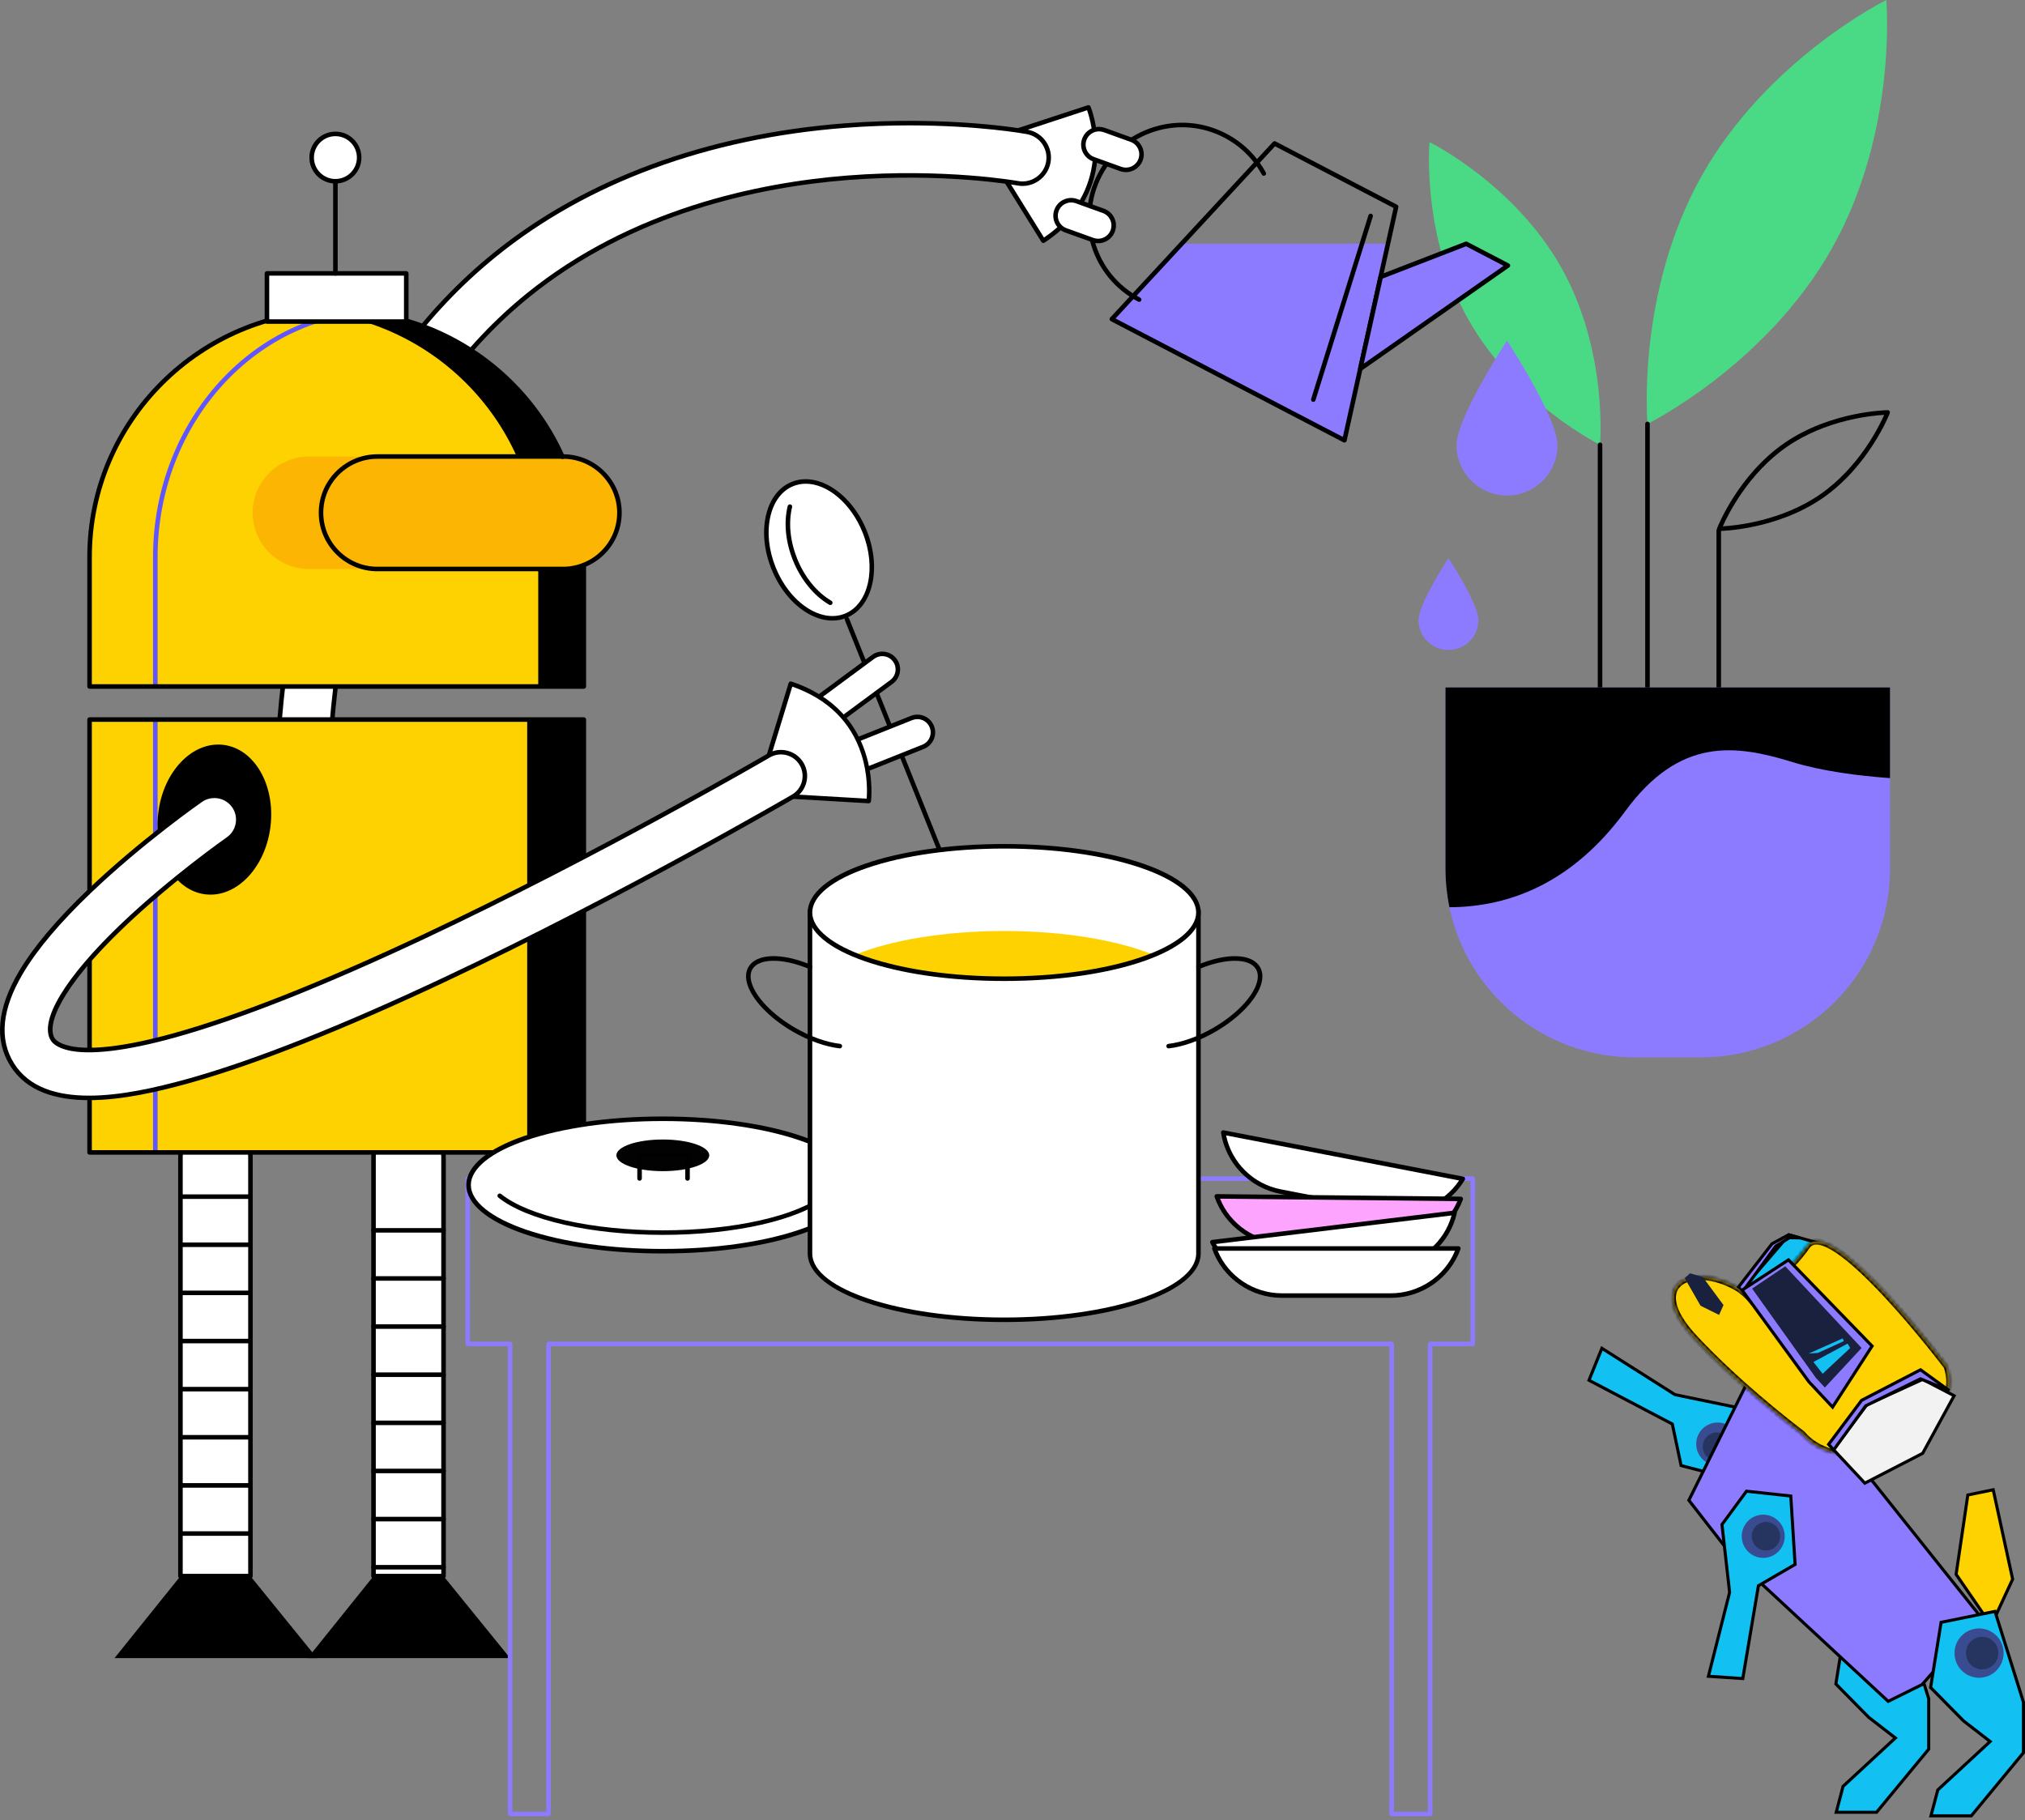 <svg width="495" height="445" viewBox="0 0 495 445" fill="none" xmlns="http://www.w3.org/2000/svg">
<rect x="0" y="0" width="495" height="445" fill="#808080" stroke="none"/>
<path d="M420.278 129.806C420.095 129.806 419.925 129.716 419.82 129.566C419.716 129.415 419.691 129.221 419.759 129.051C419.808 128.923 424.804 116.158 436.177 108.302C447.551 100.446 461.292 100.267 461.429 100.267H461.433C461.616 100.267 461.786 100.356 461.891 100.507C461.996 100.657 462.02 100.851 461.952 101.021C461.903 101.15 456.907 113.912 445.534 121.77C434.16 129.626 420.419 129.806 420.283 129.806H420.278ZM460.579 101.412C457.44 101.589 446.278 102.676 436.813 109.217C427.347 115.756 422.405 125.795 421.134 128.661C424.273 128.484 435.435 127.397 444.901 120.856C454.367 114.317 459.309 104.277 460.579 101.412Z" fill="black"/>
<path d="M420.136 176.026C419.83 176.026 419.579 175.778 419.579 175.47V129.668C419.579 129.362 419.827 129.112 420.136 129.112C420.445 129.112 420.694 129.36 420.694 129.668V175.47C420.694 175.776 420.445 176.026 420.136 176.026Z" fill="black"/>
<path d="M358.925 78.086C370.437 98.517 391.121 108.724 391.121 108.724C391.121 108.724 393.14 85.804 381.628 65.37C370.116 44.939 349.432 34.731 349.432 34.731C349.432 34.731 347.412 57.652 358.925 78.086Z" fill="#4ADA85"/>
<path d="M391.12 171.321C390.814 171.321 390.563 171.073 390.563 170.765V108.722C390.563 108.416 390.811 108.166 391.12 108.166C391.429 108.166 391.677 108.413 391.677 108.722V170.765C391.677 171.071 391.429 171.321 391.12 171.321Z" fill="black"/>
<path d="M447.806 60.714C431.685 89.329 402.72 103.619 402.72 103.619C402.72 103.619 399.893 71.52 416.014 42.905C432.133 14.293 461.097 0 461.097 0C461.097 0 463.925 32.099 447.804 60.714H447.806Z" fill="#4ADA85"/>
<path d="M402.718 176.748C402.411 176.748 402.161 176.501 402.161 176.192V103.619C402.161 103.313 402.409 103.063 402.718 103.063C403.027 103.063 403.275 103.311 403.275 103.619V176.192C403.275 176.498 403.027 176.748 402.718 176.748Z" fill="black"/>
<path d="M353.345 168.054H462V212.391C462 237.827 441.289 258.477 415.778 258.477H399.564C374.053 258.477 353.342 237.827 353.342 212.391V168.054H353.345Z" fill="#8C7BFF"/>
<path d="M353.345 212.39C353.345 215.607 353.678 218.744 354.306 221.775C369.276 221.729 384.587 215.6 397.284 198.291C410.665 180.053 424.295 182.033 438.189 186.301C445.436 188.526 454.293 189.651 462 190.212V168.051H353.342V212.388L353.345 212.39Z" fill="black"/>
<path d="M288.866 59.569L271.782 78.011L328.64 107.635L339.281 59.569H288.866Z" fill="#8C7BFF"/>
<path d="M328.639 108.191C328.552 108.191 328.462 108.169 328.381 108.128L271.523 78.504C271.37 78.423 271.263 78.275 271.231 78.106C271.202 77.936 271.253 77.761 271.37 77.635L311.153 34.693C311.323 34.509 311.598 34.462 311.82 34.577L341.534 50.058C341.758 50.175 341.874 50.425 341.821 50.67L329.182 107.754C329.145 107.924 329.031 108.065 328.873 108.137C328.797 108.171 328.72 108.188 328.637 108.188L328.639 108.191ZM272.684 77.856L328.252 106.808L340.643 50.847L311.686 35.758L272.684 77.856Z" fill="black"/>
<path d="M321.03 98.24C320.976 98.24 320.92 98.233 320.864 98.216C320.57 98.124 320.407 97.813 320.497 97.52L334.511 52.623C334.603 52.329 334.912 52.166 335.209 52.256C335.504 52.348 335.667 52.659 335.577 52.953L321.563 97.85C321.487 98.088 321.268 98.24 321.03 98.24Z" fill="black"/>
<path d="M337.506 67.685L358.399 59.596L368.6 64.912L332.511 90.169L337.506 67.685Z" fill="#8C7BFF"/>
<path d="M332.511 90.724C332.404 90.724 332.294 90.693 332.202 90.63C332.01 90.504 331.917 90.271 331.966 90.047L336.959 67.566C337.001 67.384 337.127 67.236 337.302 67.168L358.195 59.077C358.346 59.019 358.514 59.028 358.655 59.103L368.856 64.419C369.029 64.509 369.141 64.681 369.153 64.875C369.165 65.07 369.075 65.254 368.917 65.365L332.827 90.623C332.732 90.691 332.621 90.724 332.509 90.724H332.511ZM337.986 68.095L333.368 88.89L367.535 64.977L358.368 60.203L337.986 68.095Z" fill="black"/>
<path d="M278.456 73.794C278.368 73.794 278.281 73.775 278.198 73.731C266.837 67.811 262.423 53.78 268.36 42.452C271.236 36.964 276.084 32.922 282.009 31.071C287.936 29.217 294.229 29.777 299.733 32.645C303.863 34.797 307.211 38.085 309.416 42.156C309.562 42.425 309.462 42.763 309.19 42.908C308.922 43.054 308.581 42.954 308.435 42.683C306.338 38.808 303.15 35.676 299.218 33.628C293.976 30.898 287.985 30.365 282.342 32.129C276.702 33.892 272.086 37.74 269.348 42.967C263.695 53.751 267.895 67.112 278.714 72.748C278.987 72.892 279.091 73.226 278.95 73.498C278.85 73.687 278.656 73.797 278.456 73.797V73.794Z" fill="black"/>
<path d="M255.028 58.848L245.34 43.264L248.457 32.026L266.063 26.249C266.063 26.249 274.419 46.088 255.028 58.845V58.848Z" fill="white"/>
<path d="M255.028 59.404C254.989 59.404 254.947 59.399 254.908 59.392C254.762 59.36 254.633 59.27 254.556 59.142L244.868 43.558C244.786 43.427 244.764 43.267 244.805 43.117L247.922 31.878C247.971 31.699 248.107 31.558 248.285 31.5L265.89 25.723C266.168 25.633 266.464 25.769 266.579 26.036C266.664 26.24 274.889 46.45 255.337 59.312C255.244 59.372 255.137 59.404 255.03 59.404H255.028ZM245.941 43.18L255.196 58.067C271.762 46.795 266.8 29.986 265.727 26.946L248.913 32.463L245.939 43.182L245.941 43.18Z" fill="black"/>
<path d="M258.252 51.45C258.965 49.478 261.148 48.457 263.126 49.167L269.723 51.54C271.701 52.251 272.726 54.428 272.013 56.4C271.3 58.373 269.117 59.394 267.139 58.683L260.542 56.31C258.564 55.599 257.539 53.423 258.252 51.45Z" fill="white"/>
<path d="M268.433 59.464C267.934 59.464 267.433 59.377 266.948 59.205L260.352 56.832C258.089 56.017 256.911 53.52 257.728 51.261C258.544 49.005 261.05 47.83 263.315 48.646L269.912 51.019C272.175 51.834 273.353 54.33 272.536 56.589C272.141 57.683 271.341 58.557 270.287 59.052C269.698 59.328 269.068 59.467 268.435 59.467L268.433 59.464ZM258.777 51.637C258.169 53.319 259.045 55.179 260.731 55.786L267.328 58.159C268.143 58.453 269.027 58.411 269.813 58.045C270.599 57.676 271.192 57.026 271.489 56.211C272.097 54.529 271.222 52.668 269.535 52.062L262.938 49.689C261.254 49.082 259.386 49.956 258.777 51.637Z" fill="black"/>
<path d="M265.05 34.067C265.763 32.094 267.946 31.073 269.925 31.784L276.521 34.157C278.5 34.867 279.524 37.044 278.811 39.016C278.098 40.989 275.915 42.01 273.937 41.299L267.34 38.926C265.362 38.216 264.337 36.039 265.05 34.067Z" fill="white"/>
<path d="M275.232 42.083C274.733 42.083 274.232 41.995 273.747 41.823L267.151 39.45C266.053 39.055 265.177 38.259 264.683 37.209C264.187 36.156 264.133 34.974 264.53 33.882C265.345 31.626 267.849 30.451 270.114 31.267L276.711 33.64C277.809 34.035 278.685 34.831 279.179 35.881C279.675 36.934 279.729 38.114 279.334 39.208C278.94 40.302 278.14 41.175 277.086 41.67C276.497 41.947 275.867 42.085 275.234 42.085L275.232 42.083ZM268.635 32.116C267.304 32.116 266.053 32.938 265.574 34.256C265.279 35.071 265.321 35.949 265.688 36.733C266.058 37.517 266.71 38.109 267.528 38.402L274.125 40.775C274.942 41.069 275.823 41.028 276.609 40.661C277.395 40.292 277.989 39.642 278.286 38.827C278.58 38.012 278.539 37.133 278.171 36.35C277.801 35.566 277.149 34.974 276.332 34.681L269.735 32.308C269.372 32.177 269 32.116 268.635 32.116Z" fill="black"/>
<path d="M73.877 199.108C73.824 199.108 73.773 199.108 73.719 199.108C70.183 199.023 67.387 196.095 67.473 192.569C68.908 133.685 86.927 89.831 121.034 62.227C143.313 44.196 172.874 33.295 206.518 30.703C231.779 28.758 250.333 32.101 251.112 32.244C254.589 32.885 256.889 36.216 256.246 39.683C255.604 43.15 252.268 45.44 248.788 44.802C248.562 44.761 230.769 41.595 207.107 43.465C185.552 45.171 154.509 51.542 129.027 72.204C98.016 97.35 81.613 137.95 80.275 192.88C80.189 196.352 77.34 199.111 73.875 199.111L73.877 199.108Z" fill="white"/>
<path d="M73.878 199.664H73.705C71.846 199.618 70.116 198.854 68.833 197.51C67.551 196.168 66.87 194.407 66.916 192.553C68.354 133.498 86.444 89.504 120.681 61.794C143.049 43.689 172.716 32.747 206.475 30.146C231.813 28.195 250.433 31.551 251.212 31.694C254.986 32.39 257.49 36.017 256.792 39.781C256.093 43.541 252.456 46.038 248.686 45.344C248.511 45.312 230.708 42.151 207.151 44.014C185.677 45.715 154.751 52.06 129.38 72.629C98.501 97.665 82.168 138.128 80.832 192.888C80.742 196.622 77.62 199.659 73.875 199.659L73.878 199.664ZM222.389 30.648C217.534 30.648 212.217 30.818 206.56 31.255C173.028 33.839 143.574 44.696 121.382 62.657C87.41 90.154 69.456 133.867 68.028 192.582C67.989 194.14 68.563 195.617 69.639 196.745C70.717 197.874 72.169 198.514 73.732 198.553H73.878C77.024 198.553 79.645 196.003 79.72 192.866C81.063 137.766 97.535 97.025 128.68 71.773C154.271 51.021 185.433 44.626 207.066 42.913C230.767 41.037 248.711 44.223 248.891 44.257C252.064 44.839 255.115 42.743 255.702 39.584C256.288 36.423 254.186 33.375 251.015 32.791C250.414 32.679 239.162 30.651 222.394 30.651L222.389 30.648Z" fill="black"/>
<path d="M142.708 167.818H21.893V136.182C21.893 102.919 48.938 75.951 82.302 75.951C115.666 75.951 142.71 102.916 142.71 136.182V167.818H142.708Z" fill="#FED101"/>
<path d="M82.301 75.951C80.423 75.951 78.566 76.041 76.731 76.208C107.482 79.011 131.57 104.789 131.57 136.182V167.818H142.707V136.182C142.707 102.919 115.663 75.951 82.299 75.951H82.301Z" fill="black"/>
<path d="M120.922 139.094H75.554C67.938 139.094 61.767 132.938 61.767 125.347C61.767 117.755 67.94 111.6 75.554 111.6H120.922C128.538 111.6 134.709 117.755 134.709 125.347C134.709 132.938 128.536 139.094 120.922 139.094Z" fill="#FCB503"/>
<path d="M37.968 168.373C37.662 168.373 37.411 168.126 37.411 167.818V136.182C37.411 102.664 62.404 75.395 93.123 75.395C93.43 75.395 93.68 75.643 93.68 75.951C93.68 76.259 93.432 76.507 93.123 76.507C63.017 76.507 38.526 103.278 38.526 136.182V167.818C38.526 168.124 38.277 168.373 37.968 168.373Z" fill="#6155FF"/>
<path d="M137.629 139.094H92.262C84.645 139.094 78.474 132.938 78.474 125.347C78.474 117.755 84.648 111.6 92.262 111.6H137.629C145.246 111.6 151.417 117.755 151.417 125.347C151.417 132.938 145.243 139.094 137.629 139.094Z" fill="#FCB503"/>
<path d="M137.63 139.649H92.262C84.351 139.649 77.917 133.232 77.917 125.347C77.917 117.461 84.353 111.044 92.262 111.044H137.63C145.54 111.044 151.974 117.461 151.974 125.347C151.974 133.232 145.538 139.649 137.63 139.649ZM92.259 112.153C84.964 112.153 79.027 118.07 79.027 125.347C79.027 132.623 84.962 138.54 92.259 138.54H137.627C144.922 138.54 150.86 132.623 150.86 125.347C150.86 118.07 144.925 112.153 137.627 112.153H92.259Z" fill="black"/>
<path d="M142.708 168.373H21.893C21.587 168.373 21.336 168.126 21.336 167.818V136.182C21.336 102.664 48.685 75.395 82.302 75.395C106.338 75.395 128.202 89.54 138.002 111.432C138.128 111.711 138.002 112.041 137.719 112.165C137.439 112.291 137.108 112.165 136.984 111.884C127.365 90.392 105.9 76.504 82.302 76.504C49.3 76.504 22.45 103.275 22.45 136.18V167.26H142.153V138.126C142.153 137.82 142.401 137.57 142.71 137.57C143.019 137.57 143.267 137.818 143.267 138.126V167.815C143.267 168.121 143.019 168.371 142.71 168.371L142.708 168.373Z" fill="black"/>
<path d="M99.308 66.835H65.256V78.605H99.308V66.835Z" fill="white"/>
<path d="M99.309 79.16H65.256C64.949 79.16 64.699 78.913 64.699 78.605V66.835C64.699 66.529 64.947 66.279 65.256 66.279H99.309C99.615 66.279 99.866 66.527 99.866 66.835V78.605C99.866 78.91 99.618 79.16 99.309 79.16ZM65.813 78.049H98.751V67.391H65.813V78.049Z" fill="black"/>
<path d="M81.99 67.391C81.684 67.391 81.433 67.144 81.433 66.835V38.757C81.433 38.451 81.681 38.201 81.99 38.201C82.299 38.201 82.548 38.449 82.548 38.757V66.835C82.548 67.141 82.299 67.391 81.99 67.391Z" fill="black"/>
<path d="M87.639 39.847C88.376 36.735 86.443 33.617 83.322 32.883C80.201 32.148 77.074 34.075 76.338 37.187C75.601 40.299 77.534 43.417 80.655 44.151C83.775 44.886 86.903 42.958 87.639 39.847Z" fill="white"/>
<path d="M81.99 44.863C78.481 44.863 75.627 42.017 75.627 38.518C75.627 35.02 78.481 32.174 81.99 32.174C85.499 32.174 88.353 35.02 88.353 38.518C88.353 42.017 85.499 44.863 81.99 44.863ZM81.99 33.288C79.097 33.288 76.741 35.636 76.741 38.521C76.741 41.406 79.097 43.754 81.99 43.754C84.883 43.754 87.239 41.406 87.239 38.521C87.239 35.636 84.883 33.288 81.99 33.288Z" fill="black"/>
<path d="M108.422 385.287H91.305V282.799C91.305 278.087 95.138 274.266 99.863 274.266C104.589 274.266 108.422 278.087 108.422 282.799V385.287Z" fill="white"/>
<path d="M108.422 385.843H91.305C90.999 385.843 90.748 385.596 90.748 385.287V282.799C90.748 277.786 94.836 273.71 99.864 273.71C104.891 273.71 108.979 277.786 108.979 282.799V385.287C108.979 385.593 108.731 385.843 108.422 385.843ZM91.86 384.732H107.864V282.799C107.864 278.4 104.275 274.821 99.864 274.821C95.452 274.821 91.862 278.4 91.862 282.799V384.732H91.86Z" fill="black"/>
<path d="M108.422 385.287H91.303L75.194 405.33H124.684L108.422 385.287Z" fill="black"/>
<path d="M108.422 301.313H91.305C90.999 301.313 90.748 301.066 90.748 300.758C90.748 300.45 90.996 300.202 91.305 300.202H108.422C108.728 300.202 108.979 300.45 108.979 300.758C108.979 301.066 108.731 301.313 108.422 301.313Z" fill="black"/>
<path d="M108.422 313.078H91.305C90.999 313.078 90.748 312.831 90.748 312.522C90.748 312.214 90.996 311.967 91.305 311.967H108.422C108.728 311.967 108.979 312.214 108.979 312.522C108.979 312.831 108.731 313.078 108.422 313.078Z" fill="black"/>
<path d="M108.422 324.843H91.305C90.999 324.843 90.748 324.595 90.748 324.287C90.748 323.979 90.996 323.731 91.305 323.731H108.422C108.728 323.731 108.979 323.979 108.979 324.287C108.979 324.595 108.731 324.843 108.422 324.843Z" fill="black"/>
<path d="M108.422 336.607H91.305C90.999 336.607 90.748 336.36 90.748 336.052C90.748 335.744 90.996 335.496 91.305 335.496H108.422C108.728 335.496 108.979 335.744 108.979 336.052C108.979 336.36 108.731 336.607 108.422 336.607Z" fill="black"/>
<path d="M108.422 348.375H91.305C90.999 348.375 90.748 348.127 90.748 347.819C90.748 347.511 90.996 347.264 91.305 347.264H108.422C108.728 347.264 108.979 347.511 108.979 347.819C108.979 348.127 108.731 348.375 108.422 348.375Z" fill="black"/>
<path d="M108.422 360.14H91.305C90.999 360.14 90.748 359.892 90.748 359.584C90.748 359.276 90.996 359.028 91.305 359.028H108.422C108.728 359.028 108.979 359.276 108.979 359.584C108.979 359.892 108.731 360.14 108.422 360.14Z" fill="black"/>
<path d="M108.422 371.904H91.305C90.999 371.904 90.748 371.657 90.748 371.349C90.748 371.04 90.996 370.793 91.305 370.793H108.422C108.728 370.793 108.979 371.04 108.979 371.349C108.979 371.657 108.731 371.904 108.422 371.904Z" fill="black"/>
<path d="M108.422 383.669H91.305C90.999 383.669 90.748 383.421 90.748 383.113C90.748 382.805 90.996 382.558 91.305 382.558H108.422C108.728 382.558 108.979 382.805 108.979 383.113C108.979 383.421 108.731 383.669 108.422 383.669Z" fill="black"/>
<path d="M61.221 385.287H44.105V282.799C44.105 278.087 47.938 274.266 52.663 274.266C57.389 274.266 61.221 278.087 61.221 282.799V385.287Z" fill="white"/>
<path d="M61.221 385.843H44.105C43.798 385.843 43.548 385.596 43.548 385.287V282.799C43.548 277.786 47.636 273.71 52.663 273.71C57.691 273.71 61.779 277.786 61.779 282.799V385.287C61.779 385.593 61.531 385.843 61.221 385.843ZM44.662 384.732H60.667V282.799C60.667 278.4 57.077 274.821 52.666 274.821C48.254 274.821 44.665 278.4 44.665 282.799V384.732H44.662Z" fill="black"/>
<path d="M61.222 385.287H44.105L27.994 405.33H77.487L61.222 385.287Z" fill="black"/>
<path d="M61.221 293.076H44.105C43.798 293.076 43.548 292.829 43.548 292.52C43.548 292.212 43.796 291.965 44.105 291.965H61.221C61.528 291.965 61.779 292.212 61.779 292.52C61.779 292.829 61.531 293.076 61.221 293.076Z" fill="black"/>
<path d="M60.633 281.311H43.517C43.21 281.311 42.959 281.064 42.959 280.756C42.959 280.448 43.208 280.2 43.517 280.2H60.633C60.94 280.2 61.19 280.448 61.19 280.756C61.19 281.064 60.942 281.311 60.633 281.311Z" fill="black"/>
<path d="M61.221 304.844H44.105C43.798 304.844 43.548 304.596 43.548 304.288C43.548 303.98 43.796 303.732 44.105 303.732H61.221C61.528 303.732 61.779 303.98 61.779 304.288C61.779 304.596 61.531 304.844 61.221 304.844Z" fill="black"/>
<path d="M61.221 316.608H44.105C43.798 316.608 43.548 316.361 43.548 316.053C43.548 315.745 43.796 315.497 44.105 315.497H61.221C61.528 315.497 61.779 315.745 61.779 316.053C61.779 316.361 61.531 316.608 61.221 316.608Z" fill="black"/>
<path d="M61.221 328.373H44.105C43.798 328.373 43.548 328.125 43.548 327.817C43.548 327.509 43.796 327.262 44.105 327.262H61.221C61.528 327.262 61.779 327.509 61.779 327.817C61.779 328.125 61.531 328.373 61.221 328.373Z" fill="black"/>
<path d="M61.221 340.138H44.105C43.798 340.138 43.548 339.89 43.548 339.582C43.548 339.274 43.796 339.026 44.105 339.026H61.221C61.528 339.026 61.779 339.274 61.779 339.582C61.779 339.89 61.531 340.138 61.221 340.138Z" fill="black"/>
<path d="M61.221 351.902H44.105C43.798 351.902 43.548 351.655 43.548 351.347C43.548 351.039 43.796 350.791 44.105 350.791H61.221C61.528 350.791 61.779 351.039 61.779 351.347C61.779 351.655 61.531 351.902 61.221 351.902Z" fill="black"/>
<path d="M61.221 363.667H44.105C43.798 363.667 43.548 363.419 43.548 363.111C43.548 362.803 43.796 362.556 44.105 362.556H61.221C61.528 362.556 61.779 362.803 61.779 363.111C61.779 363.419 61.531 363.667 61.221 363.667Z" fill="black"/>
<path d="M61.221 375.434H44.105C43.798 375.434 43.548 375.187 43.548 374.879C43.548 374.571 43.796 374.323 44.105 374.323H61.221C61.528 374.323 61.779 374.571 61.779 374.879C61.779 375.187 61.531 375.434 61.221 375.434Z" fill="black"/>
<path d="M142.71 175.896H21.893V281.714H142.71V175.896Z" fill="#FED101"/>
<path d="M142.708 175.896H128.872V281.714H142.708V175.896Z" fill="black"/>
<path d="M37.968 282.274C37.662 282.274 37.411 282.027 37.411 281.719V176.348C37.411 176.042 37.659 175.792 37.968 175.792C38.277 175.792 38.526 176.039 38.526 176.348V281.719C38.526 282.024 38.277 282.274 37.968 282.274Z" fill="#6155FF"/>
<path d="M142.708 282.27H21.893C21.587 282.27 21.336 282.022 21.336 281.714V175.896C21.336 175.591 21.584 175.341 21.893 175.341H142.71C143.017 175.341 143.267 175.588 143.267 175.896V281.714C143.267 282.02 143.019 282.27 142.71 282.27H142.708ZM22.45 281.158H142.153V176.452H22.45V281.158Z" fill="black"/>
<path d="M66.126 201.977C67.327 191.885 62.158 182.977 54.581 182.081C47.003 181.184 39.886 188.637 38.685 198.729C37.483 208.82 42.652 217.728 50.23 218.625C57.807 219.522 64.924 212.068 66.126 201.977Z" fill="black"/>
<path d="M206.702 150.52C212.859 148.062 214.953 138.854 211.378 129.952C207.803 121.05 199.914 115.826 193.757 118.284C187.6 120.742 185.507 129.951 189.081 138.853C192.656 147.754 200.545 152.978 206.702 150.52Z" fill="white"/>
<path d="M203.476 151.705C201.239 151.705 198.886 150.936 196.609 149.426C193.187 147.16 190.328 143.485 188.559 139.076C186.79 134.668 186.313 130.039 187.223 126.045C188.148 121.976 190.394 119.043 193.548 117.784C199.981 115.217 208.209 120.591 211.89 129.762C215.572 138.933 213.336 148.485 206.902 151.052C205.812 151.486 204.658 151.702 203.476 151.702V151.705ZM196.966 118.249C195.935 118.249 194.925 118.434 193.961 118.817C191.158 119.936 189.15 122.59 188.309 126.292C187.45 130.068 187.905 134.462 189.593 138.664C191.28 142.866 193.99 146.36 197.227 148.502C200.398 150.603 203.687 151.142 206.491 150.023C212.353 147.684 214.312 138.78 210.859 130.177C207.973 122.988 202.206 118.247 196.969 118.247L196.966 118.249Z" fill="black"/>
<path d="M202.956 147.9C202.861 147.9 202.764 147.876 202.676 147.825C198.948 145.658 195.724 141.704 193.826 136.977C192.018 132.472 191.56 127.76 192.543 123.713C192.616 123.415 192.918 123.233 193.215 123.303C193.514 123.376 193.697 123.674 193.626 123.973C192.697 127.797 193.135 132.268 194.86 136.563C196.668 141.066 199.722 144.821 203.238 146.864C203.503 147.02 203.593 147.359 203.438 147.624C203.335 147.801 203.148 147.9 202.956 147.9Z" fill="black"/>
<path d="M229.688 208.364C229.467 208.364 229.258 208.233 229.17 208.015L206.52 151.598C206.406 151.314 206.544 150.989 206.829 150.875C207.114 150.761 207.44 150.899 207.552 151.183L230.202 207.6C230.316 207.884 230.177 208.209 229.893 208.323C229.824 208.35 229.754 208.362 229.686 208.362L229.688 208.364Z" fill="black"/>
<path d="M227.776 177.629C228.557 179.575 227.608 181.785 225.656 182.564L209.63 188.96C207.679 189.738 205.462 188.792 204.681 186.846C203.9 184.901 204.849 182.69 206.8 181.911L222.826 175.516C224.778 174.737 226.995 175.683 227.776 177.629Z" fill="white"/>
<path d="M208.216 189.789C207.632 189.789 207.051 189.67 206.499 189.435C205.428 188.976 204.598 188.132 204.165 187.052C203.732 185.973 203.746 184.791 204.204 183.724C204.664 182.656 205.511 181.829 206.593 181.397L222.62 175.001C223.7 174.57 224.888 174.584 225.958 175.04C227.029 175.499 227.859 176.343 228.292 177.423C228.725 178.502 228.71 179.684 228.253 180.752C227.793 181.819 226.946 182.646 225.863 183.078L209.837 189.474C209.311 189.683 208.764 189.787 208.214 189.787L208.216 189.789ZM224.243 175.797C223.834 175.797 223.425 175.875 223.033 176.03L207.007 182.426C206.202 182.748 205.569 183.362 205.228 184.158C204.888 184.954 204.875 185.835 205.199 186.638C205.523 187.441 206.138 188.071 206.937 188.411C207.735 188.751 208.618 188.763 209.423 188.44L225.45 182.045C226.255 181.722 226.888 181.108 227.228 180.312C227.569 179.517 227.581 178.636 227.258 177.833C226.934 177.03 226.318 176.399 225.52 176.059C225.109 175.885 224.676 175.795 224.24 175.795L224.243 175.797Z" fill="black"/>
<path d="M198.741 176.144C197.491 174.461 197.843 172.083 199.535 170.836L213.405 160.59C215.094 159.343 217.478 159.694 218.729 161.381C219.98 163.065 219.627 165.442 217.936 166.689L204.066 176.935C202.377 178.182 199.992 177.831 198.741 176.144Z" fill="white"/>
<path d="M201.81 178.236C201.593 178.236 201.376 178.219 201.157 178.187C200.004 178.015 198.987 177.408 198.293 176.474C197.6 175.54 197.313 174.392 197.483 173.242C197.656 172.092 198.264 171.078 199.201 170.387L213.071 160.141C214.008 159.449 215.159 159.161 216.312 159.333C217.466 159.505 218.483 160.112 219.176 161.046C220.61 162.975 220.201 165.704 218.269 167.131L204.399 177.377C203.639 177.937 202.739 178.233 201.81 178.233V178.236ZM199.189 175.814C199.705 176.511 200.464 176.962 201.323 177.09C202.179 177.219 203.038 177.005 203.737 176.489L217.607 166.243C219.048 165.18 219.352 163.144 218.283 161.711C217.768 161.014 217.008 160.563 216.152 160.434C215.295 160.308 214.436 160.522 213.738 161.036L199.868 171.282C199.169 171.796 198.717 172.553 198.588 173.41C198.459 174.266 198.675 175.12 199.191 175.817L199.189 175.814Z" fill="black"/>
<path d="M193.304 167.133L187.948 184.672L193.852 194.738L212.355 195.818C212.355 195.818 215.329 174.504 193.304 167.133Z" fill="white"/>
<path d="M212.355 196.371C212.355 196.371 212.334 196.371 212.321 196.371L193.818 195.291C193.633 195.282 193.465 195.177 193.37 195.017L187.467 184.951C187.389 184.817 187.37 184.657 187.416 184.509L192.772 166.97C192.815 166.827 192.915 166.708 193.049 166.638C193.183 166.57 193.339 166.558 193.482 166.604C215.689 174.035 212.937 195.675 212.908 195.891C212.869 196.167 212.633 196.369 212.358 196.369L212.355 196.371ZM194.183 194.2L211.854 195.231C211.973 193.768 212.151 189.337 210.545 184.366C207.98 176.437 202.306 170.881 193.67 167.843L188.555 184.599L194.185 194.2H194.183Z" fill="black"/>
<path d="M46.716 264.065C46.365 264.165 46.017 264.262 45.669 264.359C30.986 268.42 10.585 272.411 2.969 260.246C-0.842 254.159 -0.127 246.589 5.098 237.748C8.592 231.83 14.25 225.124 21.91 217.812C34.612 205.685 48.475 195.988 49.057 195.58C51.704 193.736 55.347 194.379 57.199 197.016C59.048 199.654 58.403 203.291 55.758 205.135C55.622 205.229 41.968 214.791 29.913 226.311C14.045 241.477 10.714 250.595 12.889 254.069C13.537 255.1 18.002 259.907 42.545 253.121C58.138 248.797 78.712 240.667 103.666 228.931C146.433 208.818 187.54 184.907 187.949 184.669C190.737 183.044 194.319 183.98 195.947 186.758C197.577 189.539 196.638 193.108 193.852 194.733C193.438 194.976 151.884 219.146 108.655 239.475C83.647 251.235 62.815 259.504 46.716 264.063V264.065Z" fill="white"/>
<path d="M21.762 268.937C13.664 268.937 6.444 266.843 2.497 260.538C-1.433 254.261 -0.72 246.497 4.616 237.464C8.137 231.503 13.824 224.756 21.521 217.409C34.252 205.256 48.149 195.532 48.736 195.124C51.629 193.108 55.629 193.814 57.652 196.699C59.676 199.583 58.968 203.572 56.075 205.591C55.938 205.685 42.29 215.25 30.296 226.713C14.652 241.666 11.393 250.639 13.359 253.776C13.734 254.373 17.722 259.409 42.394 252.587C58.024 248.254 78.557 240.126 103.428 228.431C146.343 208.247 187.26 184.429 187.669 184.191C189.146 183.33 190.869 183.092 192.526 183.527C194.181 183.958 195.568 185.009 196.432 186.482C198.215 189.522 197.184 193.44 194.137 195.216C193.721 195.459 152.096 219.665 108.896 239.983C83.869 251.752 63 260.035 46.869 264.601C46.517 264.701 46.169 264.798 45.821 264.895C38.469 266.928 29.697 268.94 21.764 268.94L21.762 268.937ZM52.398 195.085C51.352 195.085 50.295 195.393 49.376 196.034C48.794 196.439 34.965 206.117 22.295 218.212C14.671 225.488 9.047 232.156 5.58 238.029C0.47 246.679 -0.248 254.055 3.443 259.95C10.863 271.8 31.014 267.836 45.524 263.823C45.869 263.728 46.215 263.631 46.565 263.532C62.638 258.982 83.448 250.721 108.419 238.976C151.575 218.68 193.159 194.498 193.572 194.255C196.091 192.788 196.943 189.551 195.468 187.04C194.755 185.824 193.609 184.956 192.241 184.599C190.874 184.242 189.45 184.436 188.229 185.147C187.82 185.385 146.861 209.228 103.903 229.433C78.975 241.157 58.382 249.307 42.694 253.654C18.396 260.373 13.376 255.894 12.418 254.363C9.451 249.622 15.846 238.985 29.529 225.91C41.582 214.391 55.301 204.776 55.44 204.681C57.829 203.014 58.413 199.719 56.744 197.334C55.717 195.869 54.072 195.085 52.4 195.085H52.398Z" fill="black"/>
<path d="M349.59 443.999H340.185C339.878 443.999 339.628 443.752 339.628 443.444V329.088H134.65V443.444C134.65 443.75 134.402 443.999 134.093 443.999H124.686C124.379 443.999 124.128 443.752 124.128 443.444V329.088H114.334C114.027 329.088 113.777 328.841 113.777 328.533V288.119C113.777 287.813 114.025 287.563 114.334 287.563H360.02C360.329 287.563 360.577 287.811 360.577 288.119V328.533C360.577 328.838 360.329 329.088 360.02 329.088H350.147V443.444C350.147 443.75 349.899 443.999 349.59 443.999ZM340.74 442.888H349.033V328.533C349.033 328.227 349.281 327.977 349.59 327.977H359.462V288.675H114.891V327.977H124.686C124.992 327.977 125.243 328.225 125.243 328.533V442.888H133.536V328.533C133.536 328.227 133.784 327.977 134.093 327.977H340.185C340.492 327.977 340.742 328.225 340.742 328.533V442.888H340.74Z" fill="#8C7BFF"/>
<path d="M162.021 305.862C188.243 305.862 209.501 298.614 209.501 289.674C209.501 280.734 188.243 273.486 162.021 273.486C135.799 273.486 114.541 280.734 114.541 289.674C114.541 298.614 135.799 305.862 162.021 305.862Z" fill="white"/>
<path d="M162.021 306.415C135.084 306.415 113.984 299.061 113.984 289.672C113.984 280.282 135.084 272.931 162.021 272.931C188.959 272.931 210.058 280.285 210.058 289.672C210.058 299.059 188.959 306.415 162.021 306.415ZM162.021 274.042C149.399 274.042 137.539 275.716 128.628 278.754C120.028 281.684 115.098 285.666 115.098 289.674C115.098 293.682 120.031 297.664 128.628 300.595C137.539 303.632 149.399 305.306 162.021 305.306C174.643 305.306 186.503 303.632 195.414 300.595C204.014 297.664 208.944 293.682 208.944 289.674C208.944 285.666 204.011 281.684 195.414 278.754C186.503 275.716 174.643 274.042 162.021 274.042Z" fill="black"/>
<path d="M162.021 301.871C144.474 301.871 128.689 298.287 121.805 292.739C121.566 292.547 121.527 292.195 121.722 291.957C121.917 291.72 122.267 291.681 122.505 291.875C129.202 297.273 144.712 300.76 162.021 300.76C179.33 300.76 194.84 297.273 201.536 291.875C201.775 291.681 202.125 291.72 202.32 291.957C202.515 292.195 202.476 292.545 202.237 292.739C195.356 298.285 179.57 301.871 162.021 301.871Z" fill="black"/>
<path d="M162.021 286.294C168.289 286.294 173.37 284.562 173.37 282.425C173.37 280.287 168.289 278.555 162.021 278.555C155.753 278.555 150.672 280.287 150.672 282.425C150.672 284.562 155.753 286.294 162.021 286.294Z" fill="#020202"/>
<path d="M168.063 288.638C167.756 288.638 167.506 288.39 167.506 288.082V282.977H156.896V288.082C156.896 288.388 156.648 288.638 156.339 288.638C156.03 288.638 155.782 288.39 155.782 288.082V282.422C155.782 282.116 156.03 281.866 156.339 281.866H168.063C168.37 281.866 168.62 282.114 168.62 282.422V288.082C168.62 288.388 168.372 288.638 168.063 288.638Z" fill="black"/>
<path d="M197.993 222.687V306.632H198C198.302 315.483 219.438 322.628 245.473 322.628C271.507 322.628 292.644 315.485 292.945 306.632H292.953V222.687H197.99H197.993Z" fill="white"/>
<path d="M245.473 323.181C218.944 323.181 197.898 315.965 197.445 306.741C197.438 306.704 197.433 306.668 197.433 306.632V222.686C197.433 222.381 197.681 222.131 197.99 222.131H292.953C293.259 222.131 293.51 222.378 293.51 222.686V306.632C293.51 306.67 293.505 306.707 293.498 306.743C293.045 315.968 271.999 323.181 245.473 323.181ZM198.55 306.544C198.552 306.566 198.555 306.59 198.557 306.612C198.847 315.136 219.896 322.072 245.475 322.072C271.055 322.072 292.101 315.138 292.393 306.612C292.393 306.588 292.395 306.566 292.4 306.542V223.242H198.552V306.544H198.55Z" fill="black"/>
<path d="M205.291 256.282C205.269 256.282 205.247 256.282 205.225 256.277C201.745 255.874 197.733 254.45 193.932 252.272C188.097 248.926 183.651 244.255 182.607 240.371C182.193 238.833 182.313 237.488 182.957 236.375C184.887 233.056 191.017 232.842 198.207 235.841C198.492 235.96 198.626 236.285 198.507 236.567C198.387 236.848 198.061 236.984 197.779 236.865C191.336 234.177 185.508 234.203 183.923 236.93C183.432 237.777 183.352 238.837 183.685 240.082C184.656 243.695 188.897 248.101 194.489 251.306C198.164 253.412 202.023 254.785 205.357 255.171C205.663 255.207 205.882 255.481 205.846 255.787C205.812 256.071 205.573 256.277 205.293 256.277L205.291 256.282Z" fill="black"/>
<path d="M285.658 256.282C285.378 256.282 285.137 256.073 285.106 255.792C285.069 255.486 285.288 255.212 285.595 255.176C288.928 254.79 292.788 253.417 296.462 251.311C302.054 248.106 306.295 243.7 307.266 240.087C307.6 238.842 307.519 237.782 307.028 236.935C305.444 234.208 299.616 234.182 293.172 236.87C292.89 236.989 292.564 236.855 292.445 236.571C292.325 236.288 292.459 235.962 292.744 235.846C299.935 232.847 306.062 233.061 307.994 236.38C308.641 237.491 308.758 238.835 308.344 240.376C307.3 244.26 302.855 248.931 297.019 252.276C293.218 254.455 289.208 255.879 285.726 256.282C285.704 256.285 285.682 256.287 285.66 256.287L285.658 256.282Z" fill="black"/>
<path d="M245.473 239.25C271.696 239.25 292.953 232.002 292.953 223.062C292.953 214.122 271.696 206.874 245.473 206.874C219.251 206.874 197.993 214.122 197.993 223.062C197.993 232.002 219.251 239.25 245.473 239.25Z" fill="white"/>
<path d="M208.987 233.42C217.696 236.982 230.807 239.25 245.476 239.25C260.144 239.25 273.253 236.982 281.964 233.42C273.255 229.858 260.144 227.59 245.476 227.59C230.807 227.59 217.699 229.858 208.987 233.42Z" fill="#FED101"/>
<path d="M245.473 239.806C218.535 239.806 197.436 232.452 197.436 223.065C197.436 213.678 218.535 206.321 245.473 206.321C272.41 206.321 293.51 213.675 293.51 223.065C293.51 232.454 272.41 239.806 245.473 239.806ZM245.473 207.433C232.851 207.433 220.991 209.107 212.08 212.144C203.48 215.075 198.55 219.057 198.55 223.065C198.55 227.073 203.482 231.054 212.08 233.985C220.991 237.023 232.851 238.697 245.473 238.697C258.095 238.697 269.955 237.023 278.866 233.985C287.465 231.054 292.395 227.073 292.395 223.065C292.395 219.057 287.463 215.075 278.866 212.144C269.955 209.107 258.095 207.433 245.473 207.433Z" fill="black"/>
<path d="M339.161 296.344L313.002 291.288C305.743 289.885 300.152 284.113 299.02 276.856L357.574 288.175C353.785 294.481 346.42 297.749 339.163 296.344H339.161Z" fill="white"/>
<path d="M342.492 297.217C341.351 297.217 340.202 297.11 339.056 296.887L312.898 291.831C305.432 290.387 299.636 284.404 298.473 276.939C298.446 276.759 298.507 276.58 298.636 276.453C298.767 276.327 298.949 276.274 299.127 276.308L357.681 287.626C357.859 287.66 358.01 287.779 358.083 287.944C358.156 288.109 358.146 288.301 358.051 288.456C354.752 293.944 348.775 297.215 342.492 297.215V297.217ZM339.268 295.798C346.011 297.101 352.897 294.206 356.667 288.563L299.711 277.553C301.074 284.186 306.366 289.436 313.107 290.739L339.266 295.795L339.268 295.798Z" fill="black"/>
<path d="M340.454 304.415L313.803 304.138C306.411 304.061 299.858 299.388 297.424 292.456L357.074 293.075C354.494 299.956 347.846 304.493 340.454 304.415Z" fill="#FDA4FF"/>
<path d="M340.636 304.973C340.572 304.973 340.512 304.973 340.448 304.973L313.8 304.697C306.196 304.619 299.405 299.774 296.903 292.641C296.842 292.471 296.869 292.282 296.976 292.134C297.081 291.988 297.249 291.903 297.429 291.903H297.434L357.083 292.522C357.263 292.522 357.433 292.614 357.535 292.762C357.638 292.91 357.662 293.102 357.599 293.272C354.968 300.291 348.167 304.976 340.638 304.976L340.636 304.973ZM340.458 303.86C347.32 303.935 353.574 299.847 356.253 293.621L298.232 293.019C300.779 299.301 306.941 303.513 313.808 303.583L340.456 303.86H340.458Z" fill="black"/>
<path d="M340.597 309.882L314.143 313.09C306.804 313.98 299.692 310.203 296.358 303.649L355.569 296.468C353.924 303.628 347.936 308.992 340.597 309.882Z" fill="white"/>
<path d="M312.029 313.774C305.274 313.774 298.957 309.992 295.861 303.899C295.779 303.737 295.781 303.548 295.866 303.387C295.951 303.227 296.11 303.121 296.29 303.099L355.501 295.917C355.683 295.895 355.861 295.963 355.983 296.097C356.104 296.23 356.153 296.417 356.112 296.592C354.42 303.955 348.21 309.519 340.662 310.433L314.209 313.641C313.479 313.728 312.751 313.772 312.029 313.772V313.774ZM297.234 304.103C300.592 309.997 307.259 313.367 314.075 312.542L340.528 309.334C347.347 308.507 352.999 303.642 354.829 297.121L297.234 304.106V304.103Z" fill="black"/>
<path d="M339.993 316.707H313.342C305.947 316.707 299.348 312.102 296.842 305.194H356.493C353.987 312.102 347.388 316.707 339.993 316.707Z" fill="white"/>
<path d="M339.993 317.263H313.343C305.739 317.263 298.896 312.488 296.319 305.384C296.258 305.214 296.282 305.025 296.387 304.877C296.492 304.729 296.662 304.642 296.842 304.642H356.494C356.676 304.642 356.847 304.729 356.949 304.877C357.053 305.025 357.078 305.214 357.017 305.384C354.438 312.49 347.597 317.263 339.993 317.263ZM297.655 305.75C300.268 312.005 306.473 316.152 313.34 316.152H339.991C346.858 316.152 353.063 312.003 355.676 305.75H297.652H297.655Z" fill="black"/>
<path d="M361.39 151.596C361.39 155.626 358.115 158.891 354.073 158.891C350.031 158.891 346.756 155.626 346.756 151.596C346.756 147.566 354.073 136.432 354.073 136.432C354.073 136.432 361.39 147.566 361.39 151.596Z" fill="#8C7BFF"/>
<path d="M380.713 108.833C380.713 115.627 375.189 121.134 368.376 121.134C361.562 121.134 356.039 115.627 356.039 108.833C356.039 102.04 368.376 83.266 368.376 83.266C368.376 83.266 380.713 102.04 380.713 108.833Z" fill="#8C7BFF"/>
<path d="M487.226 364.179L491.978 386.037L486.745 397.322L478.164 384.855L481.027 365.456L487.226 364.179Z" fill="#FED101" stroke="black" stroke-width="0.75"/>
<path d="M462.992 425.152L463.317 424.851L462.967 424.58L456.809 419.815L448.769 411.657L451.327 395.725L454.031 395.184L454.031 395.184L454.036 395.182L454.214 395.144L454.216 395.144L464.506 393.035L471.463 415.257V427.589L458.715 443.018H448.855L450.524 436.687L462.992 425.152Z" fill="#13C0F2" stroke="black" stroke-width="0.75"/>
<path d="M391.572 329.6L409.388 340.893L409.446 340.93L409.513 340.943L425.785 344.313L431.658 352.547L427.163 362.478L410.938 358.265L408.825 348.28L408.788 348.108L408.632 348.026L388.423 337.408L391.572 329.6Z" fill="#13C0F2" stroke="black" stroke-width="0.75"/>
<path d="M414.639 352.631C414.442 355.527 416.642 358.041 419.552 358.245C422.461 358.45 424.979 356.267 425.176 353.371C425.372 350.474 423.173 347.96 420.263 347.756C417.354 347.552 414.836 349.734 414.639 352.631Z" fill="#394C91"/>
<path d="M417.947 356.63C419.609 357.607 421.748 357.06 422.724 355.408C423.7 353.756 423.144 351.624 421.482 350.648C419.82 349.671 417.681 350.218 416.705 351.87C415.729 353.522 416.285 355.654 417.947 356.63Z" fill="#263460"/>
<path d="M451.304 354.047L484.217 395.303L469.856 411.791L461.561 415.903L423.83 380.875L412.832 366.745L427.096 338.003L427.096 338.002L427.828 336.533L451.304 354.047Z" fill="#8C7BFF" stroke="black" stroke-width="0.75"/>
<path d="M425.772 315.317L437.32 301.866L444.953 303.989L428.334 319.52L425.772 315.317Z" fill="#13C0F2" stroke="black" stroke-width="0.75"/>
<path d="M437.236 301.842L439.964 302.597L437.541 302.567L437.432 302.566L437.34 302.622L434.159 304.578L434.096 304.617L434.052 304.676L425.944 315.786L424.914 314.683L433.162 304.044L437.236 301.842Z" fill="#8C7BFF" stroke="black" stroke-width="0.75"/>
<mask id="path-106-inside-1_204_10341" fill="white">
<path fill-rule="evenodd" clip-rule="evenodd" d="M441.712 304.673C447.396 296.413 475.876 334.06 475.876 334.06L475.876 334.042C479.571 345.413 466.063 351.791 456.093 354.88C450.693 356.554 444.162 354.782 440.547 350.482C436.242 347.201 424.221 337.738 414.209 327.024C401.773 313.717 413.734 308.626 424.424 314.706C425.786 315.48 427.089 316.658 428.326 318.124C432.906 314.333 438.624 309.159 441.712 304.673Z"/>
</mask>
<path fill-rule="evenodd" clip-rule="evenodd" d="M441.712 304.673C447.396 296.413 475.876 334.06 475.876 334.06L475.876 334.042C479.571 345.413 466.063 351.791 456.093 354.88C450.693 356.554 444.162 354.782 440.547 350.482C436.242 347.201 424.221 337.738 414.209 327.024C401.773 313.717 413.734 308.626 424.424 314.706C425.786 315.48 427.089 316.658 428.326 318.124C432.906 314.333 438.624 309.159 441.712 304.673Z" fill="#FED101"/>
<path d="M475.876 334.06L475.277 334.512L476.548 336.192L476.625 334.087L475.876 334.06ZM441.712 304.673L441.094 304.247L441.712 304.673ZM475.876 334.042L476.589 333.81L475.127 334.014L475.876 334.042ZM456.093 354.88L455.871 354.164L455.871 354.164L456.093 354.88ZM440.547 350.482L441.121 350L441.068 349.936L441.002 349.886L440.547 350.482ZM424.424 314.706L424.053 315.358L424.424 314.706ZM428.326 318.124L427.753 318.608L428.232 319.175L428.805 318.702L428.326 318.124ZM475.876 334.06C476.474 333.608 476.474 333.607 476.473 333.607C476.473 333.607 476.473 333.606 476.472 333.606C476.471 333.604 476.47 333.603 476.468 333.6C476.465 333.595 476.459 333.589 476.452 333.579C476.438 333.561 476.418 333.534 476.39 333.498C476.336 333.426 476.255 333.32 476.149 333.183C475.938 332.908 475.628 332.506 475.232 331.997C474.44 330.981 473.302 329.539 471.919 327.834C469.155 324.427 465.405 319.964 461.473 315.757C457.551 311.56 453.412 307.577 449.871 305.161C448.109 303.958 446.425 303.093 444.945 302.826C444.196 302.691 443.463 302.702 442.79 302.932C442.106 303.166 441.534 303.608 441.094 304.247L442.329 305.098C442.6 304.705 442.917 304.474 443.275 304.351C443.643 304.225 444.105 304.199 444.678 304.302C445.844 304.513 447.317 305.234 449.025 306.399C452.423 308.718 456.469 312.599 460.377 316.781C464.276 320.953 468.002 325.386 470.754 328.779C472.13 330.475 473.262 331.91 474.049 332.92C474.443 333.425 474.75 333.823 474.959 334.096C475.064 334.232 475.143 334.336 475.197 334.407C475.224 334.442 475.244 334.468 475.257 334.486C475.264 334.495 475.269 334.502 475.273 334.506C475.274 334.508 475.275 334.51 475.276 334.511C475.277 334.512 475.277 334.512 475.277 334.512C475.277 334.512 475.277 334.512 475.876 334.06ZM475.127 334.014L475.126 334.033L476.625 334.087L476.626 334.069L475.127 334.014ZM456.315 355.597C461.326 354.044 467.308 351.643 471.584 348.147C473.727 346.395 475.478 344.339 476.442 341.94C477.413 339.526 477.566 336.814 476.589 333.81L475.163 334.274C476.034 336.955 475.885 339.305 475.05 341.381C474.209 343.473 472.652 345.336 470.634 346.986C466.587 350.295 460.829 352.627 455.871 354.164L456.315 355.597ZM439.973 350.965C443.792 355.507 450.642 357.356 456.315 355.597L455.871 354.164C450.744 355.753 444.532 354.056 441.121 350L439.973 350.965ZM413.661 327.536C423.717 338.297 435.778 347.791 440.093 351.079L441.002 349.886C436.706 346.612 424.725 337.18 414.757 326.512L413.661 327.536ZM424.795 314.054C422.035 312.484 419.175 311.624 416.622 311.446C414.084 311.269 411.765 311.761 410.181 313.005C408.546 314.289 407.81 316.283 408.32 318.78C408.82 321.228 410.508 324.163 413.661 327.536L414.757 326.512C411.691 323.231 410.211 320.54 409.79 318.48C409.379 316.471 409.971 315.077 411.107 314.185C412.295 313.252 414.194 312.78 416.517 312.942C418.824 313.104 421.468 313.888 424.053 315.358L424.795 314.054ZM428.9 317.64C427.627 316.132 426.258 314.886 424.795 314.054L424.053 315.358C425.314 316.075 426.552 317.184 427.753 318.608L428.9 317.64ZM441.094 304.247C438.071 308.639 432.428 313.755 427.848 317.546L428.805 318.702C433.384 314.911 439.177 309.679 442.329 305.098L441.094 304.247Z" fill="black" mask="url(#path-106-inside-1_204_10341)"/>
<path d="M469.987 355.269L455.847 362.561L448.143 354.317L456.316 343.443L469.99 337.193L474.084 339.323L474.084 339.324L477.671 341.196L469.987 355.269Z" fill="#F2F2F2" stroke="black" stroke-width="0.75"/>
<path d="M469.463 334.845L476.492 339.943L469.608 337.122L469.451 337.058L469.3 337.132L456.151 343.613L456.068 343.654L456.013 343.729L448.247 354.429L446.995 353.09L455.053 342.323L469.463 334.845Z" fill="#8C7BFF" stroke="black" stroke-width="0.75"/>
<path d="M425.845 315.377L437.188 307.98L457.622 329.051L447.965 343.975L442.165 337.768L425.845 315.377Z" fill="#8C7BFF" stroke="black" stroke-width="0.75"/>
<path d="M436.395 309.552L428.295 315L443.875 336.824L446.081 339.184L455.054 329.518L436.395 309.552Z" fill="#19213F"/>
<path d="M416.239 312.178L421.3 319.027L420.221 321.439L415.683 319.188L411.828 312.458L413.108 311.262L416.239 312.178Z" fill="#19213F"/>
<path d="M443.288 332.934L445.529 335.822L452.26 329.532L451.636 328.449L443.288 332.934Z" fill="#13C0F2"/>
<path d="M444.379 330.722L450.694 327.855L450.446 327.175L442.117 330.888L444.379 330.722Z" fill="#13C0F2"/>
<path d="M417.612 409.772L422.777 389.323L422.793 389.257L422.786 389.189L420.928 372.677L426.921 364.53L437.745 365.705L438.8 382.435L429.984 387.556L429.832 387.644L429.803 387.818L426.014 410.33L417.612 409.772Z" fill="#13C0F2" stroke="black" stroke-width="0.75"/>
<path d="M431.096 380.829C433.998 380.782 436.312 378.379 436.265 375.462C436.217 372.544 433.826 370.218 430.924 370.265C428.022 370.312 425.708 372.715 425.755 375.633C425.803 378.55 428.194 380.877 431.096 380.829Z" fill="#394C91"/>
<path d="M431.733 379.028C433.651 378.996 435.181 377.408 435.149 375.48C435.118 373.552 433.537 372.014 431.619 372.045C429.701 372.076 428.171 373.665 428.203 375.593C428.234 377.521 429.815 379.059 431.733 379.028Z" fill="#263460"/>
<path d="M486.154 426.015L486.479 425.714L486.129 425.443L479.971 420.678L471.931 412.521L474.489 396.588L477.18 396.047L477.373 396.008L477.374 396.008L487.668 393.911L494.625 416.12V428.453L481.877 443.881H472.017L473.686 437.55L486.154 426.015Z" fill="#13C0F2" stroke="black" stroke-width="0.75"/>
<path d="M483.771 410.137C487.084 410.137 489.769 407.437 489.769 404.106C489.769 400.776 487.084 398.076 483.771 398.076C480.458 398.076 477.772 400.776 477.772 404.106C477.772 407.437 480.458 410.137 483.771 410.137Z" fill="#394C91"/>
<path d="M488.38 405.022C488.883 402.881 487.564 400.737 485.436 400.232C483.307 399.727 481.173 401.052 480.671 403.192C480.169 405.332 481.487 407.477 483.616 407.982C485.745 408.487 487.878 407.162 488.38 405.022Z" fill="#263460"/>
</svg>
